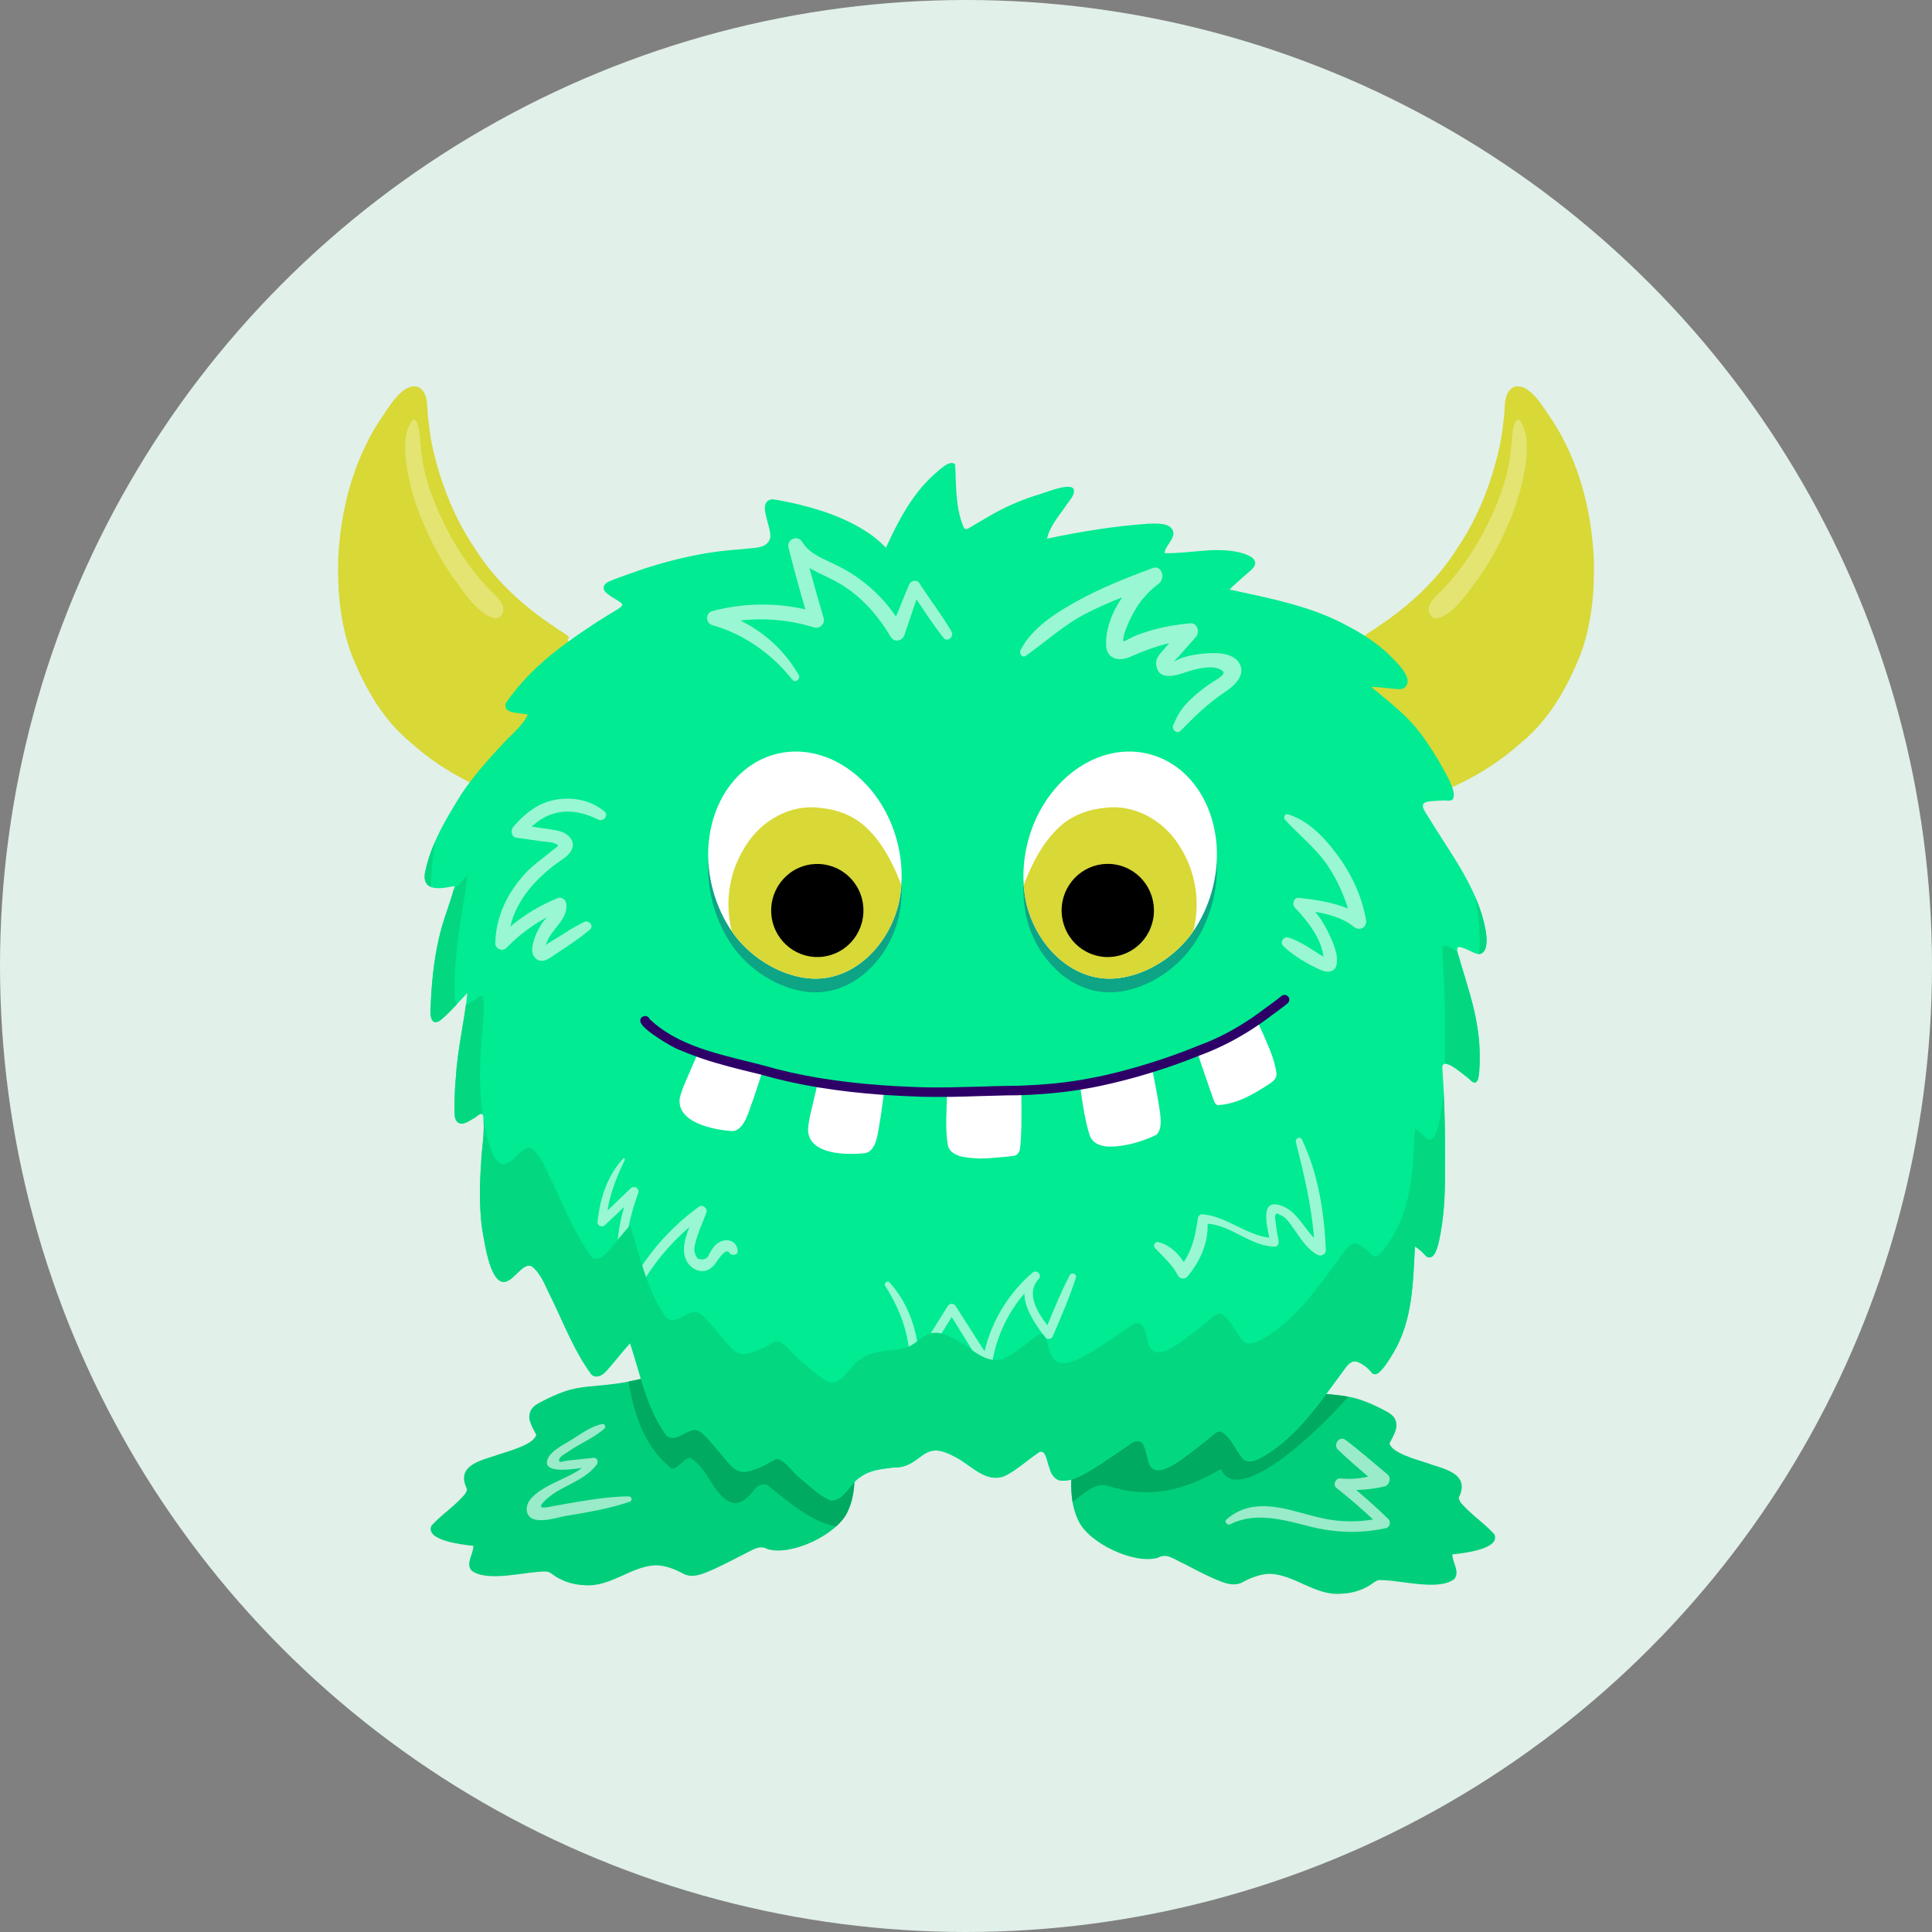 <svg width="40" height="40" viewBox="0 0 40 40" fill="none" xmlns="http://www.w3.org/2000/svg">
<rect x="0" y="0" width="40" height="40" fill="#808080" stroke="none"/>
<circle cx="20" cy="20" r="20" fill="#E1F0E9"/>
<g clip-path="url(#clip0_728_121142)">
<path d="M7.003 11.565C7.051 10.565 7.31 9.561 7.854 8.716C8.021 8.486 8.335 7.883 8.675 8.02C8.889 8.154 8.829 8.456 8.866 8.672C8.885 8.846 8.908 9.019 8.94 9.191C9.105 9.953 9.385 10.697 9.823 11.342C10.242 12.017 10.836 12.553 11.493 12.987C11.56 13.041 11.646 13.081 11.715 13.135C11.743 13.155 11.768 13.178 11.788 13.205C11.776 13.212 11.764 13.219 11.752 13.227L11.822 13.619L11.804 15.072L10.978 16.019L10.514 16.319L10.035 16.314L9.964 16.26C9.958 16.274 9.953 16.288 9.948 16.302C9.917 16.288 9.847 16.257 9.816 16.241C9.788 16.228 9.761 16.213 9.733 16.2C9.284 15.98 8.868 15.699 8.495 15.365C7.927 14.898 7.557 14.238 7.284 13.562C7.047 12.928 6.985 12.238 7.003 11.565Z" fill="#D8D837"/>
<g style="mix-blend-mode:multiply" opacity="0.3">
<path d="M7.01 12.148C6.999 11.953 6.997 11.758 7.003 11.564C7.048 10.636 7.275 9.703 7.743 8.897C7.745 11.491 9.381 13.945 11.809 14.764L11.805 15.071L11.55 15.364C9.682 14.922 7.885 13.822 7.01 12.148Z" fill="#D8D837"/>
</g>
<g style="mix-blend-mode:multiply" opacity="0.6">
<path d="M11.549 15.364L10.978 16.019L10.514 16.318L10.036 16.314L9.964 16.26C9.959 16.274 9.953 16.287 9.948 16.302C9.917 16.287 9.847 16.256 9.817 16.241C9.789 16.227 9.761 16.213 9.734 16.199C9.284 15.98 8.868 15.699 8.495 15.365C7.928 14.897 7.557 14.238 7.284 13.561C7.115 13.11 7.035 12.63 7.01 12.148C7.885 13.822 9.682 14.922 11.549 15.364Z" fill="#D8D837"/>
</g>
<g style="mix-blend-mode:screen" opacity="0.3">
<path d="M8.523 8.719C8.553 8.675 8.609 8.687 8.628 8.733C8.695 8.9 8.696 9.083 8.713 9.26C8.735 9.478 8.768 9.691 8.828 9.901C8.925 10.248 9.066 10.586 9.228 10.907C9.377 11.202 9.55 11.486 9.748 11.751C9.848 11.884 9.954 12.013 10.066 12.136C10.181 12.262 10.336 12.374 10.405 12.532C10.461 12.662 10.367 12.844 10.206 12.792C9.889 12.69 9.626 12.289 9.433 12.028C9.205 11.72 9.014 11.384 8.854 11.036C8.688 10.675 8.545 10.296 8.466 9.906C8.393 9.544 8.307 9.044 8.523 8.718V8.719Z" fill="white"/>
</g>
<path d="M32.997 11.565C32.949 10.565 32.69 9.562 32.147 8.716C31.98 8.486 31.666 7.882 31.325 8.02C31.111 8.154 31.171 8.456 31.134 8.672C31.115 8.846 31.092 9.019 31.06 9.191C30.895 9.953 30.615 10.697 30.177 11.342C29.758 12.017 29.164 12.554 28.507 12.988C28.44 13.041 28.355 13.081 28.285 13.135C28.257 13.155 28.232 13.178 28.212 13.205C28.224 13.212 28.236 13.22 28.248 13.227L28.178 13.619L28.196 15.072L29.023 16.02L29.486 16.319L29.965 16.314L30.036 16.261C30.042 16.274 30.047 16.288 30.053 16.302C30.083 16.288 30.154 16.257 30.184 16.241C30.212 16.228 30.239 16.214 30.267 16.2C30.716 15.981 31.132 15.699 31.505 15.365C32.073 14.898 32.444 14.238 32.716 13.562C32.954 12.929 33.016 12.239 32.998 11.566L32.997 11.565Z" fill="#D8D837"/>
<g style="mix-blend-mode:multiply" opacity="0.3">
<path d="M32.99 12.149C33.001 11.954 33.003 11.759 32.997 11.565C32.952 10.636 32.726 9.704 32.258 8.897C32.255 11.491 30.62 13.945 28.192 14.764L28.195 15.071L28.451 15.364C30.318 14.922 32.115 13.822 32.99 12.148V12.149Z" fill="#D8D837"/>
</g>
<g style="mix-blend-mode:multiply" opacity="0.6">
<path d="M28.451 15.365L29.022 16.02L29.485 16.319L29.964 16.314L30.036 16.261C30.041 16.274 30.047 16.288 30.052 16.302C30.083 16.288 30.153 16.257 30.183 16.241C30.211 16.228 30.239 16.213 30.266 16.2C30.716 15.981 31.132 15.699 31.505 15.365C32.072 14.898 32.443 14.238 32.716 13.562C32.885 13.111 32.965 12.631 32.99 12.149C32.115 13.823 30.318 14.923 28.451 15.365V15.365Z" fill="#D8D837"/>
</g>
<path d="M17.645 30.596L14.495 28.475L13.374 28.558C13.37 28.548 13.367 28.538 13.364 28.527C13.333 28.534 13.302 28.541 13.271 28.548C13.069 28.594 12.867 28.638 12.662 28.659C12.337 28.701 12.004 28.698 11.691 28.807C11.514 28.867 11.343 28.949 11.178 29.037C11.1 29.079 11.016 29.132 10.981 29.219C10.907 29.393 11.031 29.558 11.102 29.706H11.102C11.054 29.906 10.535 30.043 10.351 30.104C9.998 30.233 9.414 30.316 9.67 30.833L9.669 30.832C9.658 30.932 9.559 31.001 9.495 31.074C9.316 31.251 9.101 31.399 8.931 31.59C8.798 31.901 9.605 31.984 9.8 32.005H9.801C9.803 32.172 9.635 32.367 9.763 32.517C10.099 32.773 10.906 32.525 11.322 32.537C11.414 32.556 11.481 32.639 11.568 32.677C11.729 32.765 11.912 32.813 12.095 32.819C12.634 32.869 13.055 32.431 13.573 32.407C13.776 32.41 13.971 32.486 14.149 32.583C14.287 32.658 14.448 32.622 14.586 32.569C14.882 32.455 15.151 32.303 15.436 32.161C15.591 32.087 15.724 31.979 15.898 32.075C16.389 32.218 17.329 31.773 17.544 31.307C17.64 31.11 17.678 30.901 17.689 30.688C17.692 30.645 17.693 30.6 17.693 30.555C17.677 30.569 17.661 30.583 17.645 30.598V30.596Z" fill="#00CE7A"/>
<path d="M17.544 31.306C17.64 31.109 17.678 30.9 17.689 30.687C17.692 30.643 17.693 30.599 17.693 30.554C17.677 30.568 17.661 30.582 17.645 30.596L14.495 28.475L13.374 28.558C13.37 28.548 13.367 28.538 13.364 28.527C13.333 28.534 13.302 28.541 13.271 28.548C13.185 28.568 13.099 28.587 13.013 28.604C13.122 29.261 13.334 29.925 13.85 30.359C13.996 30.555 14.191 30.064 14.337 30.212C14.678 30.457 14.775 30.948 15.116 31.095C15.31 31.193 15.505 30.997 15.651 30.801C15.7 30.752 15.797 30.703 15.894 30.752C16.337 31.103 16.802 31.517 17.313 31.6C17.416 31.507 17.497 31.407 17.544 31.306Z" fill="#00AA61"/>
<path d="M30.955 31.833C30.955 31.812 30.95 31.79 30.94 31.767C30.77 31.576 30.556 31.428 30.377 31.251C30.313 31.179 30.213 31.109 30.202 31.009C30.456 30.494 29.873 30.411 29.52 30.282C29.336 30.22 28.817 30.084 28.769 29.884H28.768C28.84 29.736 28.963 29.57 28.89 29.396C28.855 29.31 28.771 29.257 28.693 29.215C28.528 29.126 28.357 29.046 28.179 28.985C27.945 28.903 27.7 28.884 27.456 28.862C27.42 28.859 27.383 28.856 27.346 28.852L27.338 28.862L27.274 28.817L26.25 28.085C26.25 28.085 24.03 28.46 24.004 28.473C23.978 28.486 22.483 29.358 22.483 29.358L22.276 30.029L22.231 30.511C22.215 30.517 22.199 30.522 22.183 30.527C22.181 30.562 22.18 30.598 22.18 30.632C22.172 30.925 22.195 31.217 22.327 31.484C22.541 31.95 23.482 32.395 23.972 32.252C24.147 32.156 24.28 32.264 24.435 32.338C24.72 32.48 24.988 32.632 25.285 32.746C25.423 32.8 25.584 32.835 25.721 32.76C25.9 32.664 26.095 32.587 26.298 32.584C26.817 32.608 27.237 33.046 27.775 32.996C27.959 32.99 28.142 32.942 28.303 32.855C28.389 32.816 28.457 32.733 28.549 32.714C28.964 32.702 29.772 32.95 30.108 32.694C30.235 32.544 30.068 32.349 30.07 32.182C30.251 32.163 30.955 32.091 30.955 31.833H30.955Z" fill="#00CE7A"/>
<path d="M22.901 30.751C23.777 31.046 24.497 30.871 25.28 30.413C25.599 31.182 27.166 29.774 27.914 28.917C27.763 28.889 27.61 28.876 27.457 28.862C27.42 28.859 27.383 28.856 27.347 28.852L27.339 28.862L27.275 28.817L26.251 28.085C26.251 28.085 24.03 28.46 24.004 28.473C23.979 28.486 22.484 29.358 22.484 29.358L22.277 30.029L22.231 30.511C22.215 30.517 22.2 30.522 22.183 30.527C22.181 30.562 22.181 30.598 22.18 30.632C22.176 30.788 22.182 30.944 22.207 31.096C22.443 30.914 22.655 30.71 22.901 30.752V30.751Z" fill="#00AA61"/>
<path d="M11.656 13.478C11.656 13.478 11.652 13.475 11.651 13.473C11.627 13.456 11.603 13.439 11.579 13.423C11.162 13.743 10.78 14.113 10.479 14.545C10.389 14.798 10.782 14.747 10.927 14.797C10.812 15.047 10.552 15.232 10.372 15.444C10.127 15.704 9.889 15.973 9.679 16.262C9.664 16.281 9.65 16.3 9.637 16.319C9.665 16.334 9.695 16.349 9.723 16.364C9.737 16.345 9.751 16.326 9.765 16.307C9.832 16.213 9.904 16.122 9.979 16.034C10.268 15.671 10.609 15.357 10.913 15.006C11.231 14.615 10.82 14.719 10.579 14.628C10.548 14.611 10.573 14.571 10.588 14.547C10.673 14.431 10.772 14.325 10.866 14.218C11.035 14.027 11.219 13.837 11.418 13.674C11.499 13.608 11.581 13.544 11.663 13.481C11.66 13.48 11.658 13.478 11.657 13.477L11.656 13.478ZM11.656 13.478C11.656 13.478 11.652 13.475 11.651 13.473C11.627 13.456 11.603 13.439 11.579 13.423C11.162 13.743 10.78 14.113 10.479 14.545C10.389 14.798 10.782 14.747 10.927 14.797C10.812 15.047 10.552 15.232 10.372 15.444C10.127 15.704 9.889 15.973 9.679 16.262C9.664 16.281 9.65 16.3 9.637 16.319C9.665 16.334 9.695 16.349 9.723 16.364C9.737 16.345 9.751 16.326 9.765 16.307C9.832 16.213 9.904 16.122 9.979 16.034C10.268 15.671 10.609 15.357 10.913 15.006C11.231 14.615 10.82 14.719 10.579 14.628C10.548 14.611 10.573 14.571 10.588 14.547C10.673 14.431 10.772 14.325 10.866 14.218C11.035 14.027 11.219 13.837 11.418 13.674C11.499 13.608 11.581 13.544 11.663 13.481C11.66 13.48 11.658 13.478 11.657 13.477L11.656 13.478ZM17.456 30.805C17.393 30.867 17.334 30.951 17.242 30.967C17.197 30.968 17.16 30.94 17.124 30.917C16.966 30.804 16.802 30.675 16.652 30.545C16.477 30.406 16.348 30.183 16.131 30.106C16.06 30.091 15.997 30.129 15.939 30.166C15.793 30.243 15.648 30.316 15.488 30.364C15.303 30.422 15.181 30.25 15.076 30.128C14.898 29.932 14.747 29.684 14.521 29.538C14.322 29.416 14.146 29.623 13.95 29.665C13.899 29.68 13.857 29.647 13.835 29.605C13.756 29.479 13.687 29.343 13.619 29.205C13.526 29.018 13.455 28.822 13.392 28.622C13.361 28.628 13.33 28.635 13.299 28.642C13.42 29.024 13.563 29.396 13.799 29.719C13.997 29.885 14.219 29.569 14.424 29.605C14.476 29.619 14.523 29.656 14.564 29.691C14.759 29.883 14.918 30.106 15.103 30.307C15.182 30.404 15.298 30.484 15.428 30.472C15.649 30.44 15.853 30.323 16.047 30.215C16.202 30.148 16.434 30.511 16.561 30.596C16.761 30.759 16.953 30.956 17.19 31.061C17.349 31.081 17.467 30.949 17.582 30.811C17.588 30.757 17.592 30.702 17.594 30.649C17.546 30.699 17.501 30.753 17.455 30.805L17.456 30.805ZM11.659 13.419C11.646 13.41 11.633 13.402 11.62 13.393C11.606 13.402 11.592 13.413 11.579 13.423C11.162 13.743 10.78 14.113 10.479 14.545C10.389 14.798 10.782 14.747 10.927 14.797C10.812 15.047 10.552 15.232 10.372 15.444C10.127 15.704 9.889 15.973 9.679 16.262C9.707 16.277 9.736 16.292 9.765 16.307C9.832 16.213 9.903 16.122 9.979 16.034C10.268 15.671 10.609 15.357 10.912 15.006C11.231 14.615 10.82 14.719 10.579 14.628C10.547 14.611 10.573 14.571 10.588 14.547C10.672 14.431 10.771 14.325 10.865 14.218C11.035 14.027 11.219 13.837 11.417 13.674C11.499 13.608 11.58 13.544 11.662 13.481C11.676 13.47 11.69 13.461 11.704 13.45C11.689 13.439 11.674 13.429 11.659 13.419V13.419ZM17.456 30.805C17.393 30.867 17.334 30.951 17.242 30.967C17.197 30.968 17.16 30.94 17.124 30.917C16.966 30.804 16.802 30.675 16.652 30.545C16.477 30.406 16.348 30.183 16.131 30.106C16.06 30.091 15.997 30.129 15.939 30.166C15.793 30.243 15.648 30.316 15.488 30.364C15.303 30.422 15.181 30.25 15.076 30.128C14.898 29.932 14.747 29.684 14.521 29.538C14.322 29.416 14.146 29.623 13.95 29.665C13.899 29.68 13.857 29.647 13.835 29.605C13.756 29.479 13.687 29.343 13.619 29.205C13.526 29.018 13.455 28.822 13.392 28.622C13.361 28.628 13.33 28.635 13.299 28.642C13.42 29.024 13.563 29.396 13.799 29.719C13.997 29.885 14.219 29.569 14.424 29.605C14.476 29.619 14.523 29.656 14.564 29.691C14.759 29.883 14.918 30.106 15.103 30.307C15.182 30.404 15.298 30.484 15.428 30.472C15.649 30.44 15.853 30.323 16.047 30.215C16.202 30.148 16.434 30.511 16.561 30.596C16.761 30.759 16.953 30.956 17.19 31.061C17.349 31.081 17.467 30.949 17.582 30.811C17.588 30.757 17.592 30.702 17.594 30.649C17.546 30.699 17.501 30.753 17.455 30.805L17.456 30.805ZM11.659 13.419C11.646 13.41 11.633 13.402 11.62 13.393C11.606 13.402 11.592 13.413 11.579 13.423C11.162 13.743 10.78 14.113 10.479 14.545C10.389 14.798 10.782 14.747 10.927 14.797C10.812 15.047 10.552 15.232 10.372 15.444C10.127 15.704 9.889 15.973 9.679 16.262C9.707 16.277 9.736 16.292 9.765 16.307C9.832 16.213 9.903 16.122 9.979 16.034C10.268 15.671 10.609 15.357 10.912 15.006C11.231 14.615 10.82 14.719 10.579 14.628C10.547 14.611 10.573 14.571 10.588 14.547C10.672 14.431 10.771 14.325 10.865 14.218C11.035 14.027 11.219 13.837 11.417 13.674C11.499 13.608 11.58 13.544 11.662 13.481C11.676 13.47 11.69 13.461 11.704 13.45C11.689 13.439 11.674 13.429 11.659 13.419V13.419ZM11.659 13.419C11.646 13.41 11.633 13.402 11.62 13.393C11.606 13.402 11.592 13.413 11.579 13.423C11.162 13.743 10.78 14.113 10.479 14.545C10.389 14.798 10.782 14.747 10.927 14.797C10.812 15.047 10.552 15.232 10.372 15.444C10.127 15.704 9.889 15.973 9.679 16.262C9.707 16.277 9.736 16.292 9.765 16.307C9.832 16.213 9.903 16.122 9.979 16.034C10.268 15.671 10.609 15.357 10.912 15.006C11.231 14.615 10.82 14.719 10.579 14.628C10.547 14.611 10.573 14.571 10.588 14.547C10.672 14.431 10.771 14.325 10.865 14.218C11.035 14.027 11.219 13.837 11.417 13.674C11.499 13.608 11.58 13.544 11.662 13.481C11.676 13.47 11.69 13.461 11.704 13.45C11.689 13.439 11.674 13.429 11.659 13.419V13.419ZM30.272 19.621C30.391 19.653 30.496 19.734 30.618 19.756C30.909 19.715 30.726 19.088 30.671 18.908C30.438 18.178 29.965 17.565 29.575 16.919C29.392 16.647 29.405 16.596 29.741 16.58C29.812 16.575 29.88 16.57 29.948 16.575C29.993 16.58 30.048 16.583 30.081 16.541C30.118 16.476 30.094 16.365 30.046 16.246C30.035 16.216 30.021 16.187 30.007 16.157C29.93 15.994 29.826 15.83 29.784 15.747C29.622 15.482 29.454 15.218 29.247 14.986C28.989 14.703 28.684 14.466 28.39 14.223C28.537 14.222 28.682 14.245 28.829 14.258C28.909 14.265 28.997 14.284 29.072 14.244C29.326 14.053 28.837 13.638 28.7 13.499C28.587 13.397 28.465 13.305 28.339 13.22C28.328 13.212 28.316 13.205 28.305 13.197C28.287 13.184 28.269 13.172 28.251 13.162C28.238 13.153 28.225 13.145 28.211 13.136C28.109 13.072 28.003 13.013 27.896 12.957C27.143 12.545 26.289 12.388 25.456 12.205C25.584 12.074 25.728 11.96 25.864 11.837C25.913 11.791 25.976 11.744 25.987 11.674C25.995 11.545 25.843 11.497 25.745 11.459C25.215 11.3 24.655 11.465 24.111 11.453C24.122 11.305 24.293 11.193 24.295 11.036C24.27 10.813 23.947 10.84 23.781 10.842C23.075 10.891 22.371 11.006 21.677 11.153C21.736 10.885 21.939 10.667 22.09 10.441C22.148 10.349 22.259 10.248 22.231 10.131C22.166 9.969 21.587 10.225 21.44 10.259C21.067 10.377 20.712 10.543 20.376 10.748C20.267 10.808 20.162 10.876 20.054 10.937C20.009 10.968 19.964 10.96 19.946 10.905C19.78 10.502 19.796 10.047 19.777 9.62C19.675 9.487 19.405 9.772 19.316 9.845C18.871 10.253 18.591 10.799 18.342 11.341C17.791 10.751 16.775 10.46 15.992 10.336C15.634 10.383 16.014 10.943 15.939 11.163C15.857 11.372 15.583 11.337 15.402 11.366C15.154 11.386 14.906 11.408 14.66 11.448C14.1 11.539 13.55 11.69 13.015 11.886C12.876 11.938 12.735 11.981 12.601 12.043C12.562 12.063 12.527 12.086 12.506 12.126C12.47 12.219 12.558 12.285 12.625 12.33C12.707 12.39 12.8 12.431 12.876 12.498C12.908 12.55 12.819 12.586 12.786 12.616C12.501 12.783 12.221 12.965 11.949 13.154C11.868 13.21 11.788 13.267 11.708 13.326C11.694 13.336 11.68 13.346 11.667 13.357C11.651 13.368 11.636 13.38 11.62 13.392C11.606 13.402 11.592 13.412 11.579 13.423C11.162 13.743 10.78 14.113 10.479 14.545C10.389 14.797 10.782 14.746 10.927 14.796C10.812 15.046 10.552 15.232 10.372 15.443C10.127 15.703 9.889 15.972 9.679 16.261C9.664 16.28 9.65 16.299 9.637 16.318C9.631 16.326 9.625 16.335 9.619 16.343C9.605 16.363 9.593 16.382 9.58 16.401C9.569 16.415 9.56 16.43 9.551 16.444C9.231 16.954 8.904 17.5 8.794 18.099C8.757 18.483 9.167 18.392 9.413 18.344C9.321 18.712 9.162 19.068 9.084 19.442C8.978 19.9 8.935 20.368 8.916 20.836C8.903 20.967 8.899 21.252 9.104 21.134C9.315 20.965 9.488 20.751 9.677 20.559C9.617 21.138 9.475 21.709 9.44 22.291C9.417 22.519 9.411 22.747 9.412 22.975C9.414 23.05 9.406 23.134 9.446 23.199C9.529 23.334 9.692 23.225 9.792 23.163C9.848 23.146 9.966 22.999 10.001 23.088C10.05 23.424 9.97 23.772 9.961 24.111C9.929 24.552 9.925 24.995 9.981 25.432C10.029 25.666 10.156 26.758 10.542 26.502C10.681 26.432 10.855 26.131 11.017 26.22C11.22 26.386 11.304 26.66 11.424 26.886C11.68 27.415 11.895 27.982 12.245 28.455C12.36 28.563 12.505 28.453 12.584 28.351C12.743 28.172 12.886 27.984 13.046 27.808C13.126 28.05 13.196 28.301 13.271 28.549C13.28 28.58 13.29 28.611 13.3 28.642C13.42 29.024 13.563 29.396 13.8 29.719C13.997 29.885 14.219 29.569 14.424 29.605C14.476 29.619 14.523 29.656 14.565 29.691C14.759 29.883 14.918 30.106 15.104 30.307C15.183 30.404 15.299 30.484 15.429 30.472C15.649 30.44 15.853 30.323 16.047 30.215C16.202 30.148 16.434 30.511 16.562 30.596C16.761 30.759 16.954 30.956 17.191 31.061C17.35 31.081 17.467 30.949 17.582 30.811C17.618 30.769 17.653 30.726 17.689 30.687C17.731 30.642 17.774 30.604 17.819 30.578C18.018 30.43 18.27 30.411 18.505 30.383C19.097 30.391 19.073 29.793 19.728 30.139C20.087 30.296 20.429 30.767 20.858 30.53C21.083 30.405 21.276 30.229 21.487 30.084C21.654 29.954 21.679 30.279 21.727 30.379C21.757 30.508 21.836 30.646 21.981 30.656C22.049 30.66 22.116 30.651 22.181 30.633C22.214 30.623 22.246 30.612 22.279 30.599C22.379 30.558 22.474 30.501 22.567 30.449C22.828 30.295 23.073 30.116 23.325 29.949C23.672 29.666 23.7 29.949 23.773 30.247C23.892 30.712 24.471 30.199 24.687 30.05C24.798 29.964 24.909 29.877 25.018 29.787C25.107 29.729 25.198 29.58 25.313 29.656C25.509 29.789 25.587 30.035 25.742 30.208C25.838 30.294 25.975 30.245 26.079 30.196C26.62 29.903 27.022 29.441 27.391 28.952C27.414 28.923 27.436 28.893 27.458 28.863C27.602 28.67 27.742 28.473 27.885 28.283C27.936 28.225 28.008 28.166 28.091 28.19C28.215 28.235 28.324 28.319 28.405 28.424C28.423 28.444 28.45 28.453 28.477 28.451C28.506 28.446 28.53 28.433 28.551 28.415C28.677 28.301 28.763 28.148 28.852 28.004C29.249 27.335 29.257 26.553 29.295 25.806C29.371 25.851 29.441 25.913 29.501 25.979C29.525 26.006 29.554 26.034 29.593 26.034C29.636 26.032 29.671 26.006 29.694 25.971C29.75 25.885 29.773 25.785 29.796 25.686C29.892 25.237 29.919 24.778 29.918 24.321C29.926 23.595 29.915 22.869 29.864 22.145C29.822 21.808 30.325 22.273 30.417 22.336C30.587 22.529 30.619 22.322 30.628 22.171C30.648 21.867 30.637 21.562 30.588 21.263C30.517 20.801 30.366 20.359 30.235 19.914C30.221 19.824 30.073 19.537 30.274 19.622L30.272 19.621ZM11.659 13.419C11.646 13.41 11.633 13.402 11.62 13.393C11.606 13.402 11.592 13.413 11.579 13.423C11.162 13.743 10.78 14.113 10.479 14.545C10.389 14.798 10.782 14.747 10.927 14.797C10.812 15.047 10.552 15.232 10.372 15.444C10.127 15.704 9.889 15.973 9.679 16.262C9.707 16.277 9.736 16.292 9.765 16.307C9.832 16.213 9.903 16.122 9.979 16.034C10.268 15.671 10.609 15.357 10.912 15.006C11.231 14.615 10.82 14.719 10.579 14.628C10.547 14.611 10.573 14.571 10.588 14.547C10.672 14.431 10.771 14.325 10.865 14.218C11.035 14.027 11.219 13.837 11.417 13.674C11.499 13.608 11.58 13.544 11.662 13.481C11.676 13.47 11.69 13.461 11.704 13.45C11.689 13.439 11.674 13.429 11.659 13.419V13.419ZM11.659 13.419C11.646 13.41 11.633 13.402 11.62 13.393C11.606 13.402 11.592 13.413 11.579 13.423C11.162 13.743 10.78 14.113 10.479 14.545C10.389 14.798 10.782 14.747 10.927 14.797C10.812 15.047 10.552 15.232 10.372 15.444C10.127 15.704 9.889 15.973 9.679 16.262C9.707 16.277 9.736 16.292 9.765 16.307C9.832 16.213 9.903 16.122 9.979 16.034C10.268 15.671 10.609 15.357 10.912 15.006C11.231 14.615 10.82 14.719 10.579 14.628C10.547 14.611 10.573 14.571 10.588 14.547C10.672 14.431 10.771 14.325 10.865 14.218C11.035 14.027 11.219 13.837 11.417 13.674C11.499 13.608 11.58 13.544 11.662 13.481C11.676 13.47 11.69 13.461 11.704 13.45C11.689 13.439 11.674 13.429 11.659 13.419V13.419ZM17.456 30.805C17.393 30.867 17.334 30.951 17.242 30.967C17.197 30.968 17.16 30.94 17.124 30.917C16.966 30.804 16.802 30.675 16.652 30.545C16.477 30.406 16.348 30.183 16.131 30.106C16.06 30.091 15.997 30.129 15.939 30.166C15.793 30.243 15.648 30.316 15.488 30.364C15.303 30.422 15.181 30.25 15.076 30.128C14.898 29.932 14.747 29.684 14.521 29.538C14.322 29.416 14.146 29.623 13.95 29.665C13.899 29.68 13.857 29.647 13.835 29.605C13.756 29.479 13.687 29.343 13.619 29.205C13.526 29.018 13.455 28.822 13.392 28.622C13.361 28.628 13.33 28.635 13.299 28.642C13.42 29.024 13.563 29.396 13.799 29.719C13.997 29.885 14.219 29.569 14.424 29.605C14.476 29.619 14.523 29.656 14.564 29.691C14.759 29.883 14.918 30.106 15.103 30.307C15.182 30.404 15.298 30.484 15.428 30.472C15.649 30.44 15.853 30.323 16.047 30.215C16.202 30.148 16.434 30.511 16.561 30.596C16.761 30.759 16.953 30.956 17.19 31.061C17.349 31.081 17.467 30.949 17.582 30.811C17.588 30.757 17.592 30.702 17.594 30.649C17.546 30.699 17.501 30.753 17.455 30.805L17.456 30.805ZM11.659 13.419C11.646 13.41 11.633 13.402 11.62 13.393C11.606 13.402 11.592 13.413 11.579 13.423C11.162 13.743 10.78 14.113 10.479 14.545C10.389 14.798 10.782 14.747 10.927 14.797C10.812 15.047 10.552 15.232 10.372 15.444C10.127 15.704 9.889 15.973 9.679 16.262C9.707 16.277 9.736 16.292 9.765 16.307C9.832 16.213 9.903 16.122 9.979 16.034C10.268 15.671 10.609 15.357 10.912 15.006C11.231 14.615 10.82 14.719 10.579 14.628C10.547 14.611 10.573 14.571 10.588 14.547C10.672 14.431 10.771 14.325 10.865 14.218C11.035 14.027 11.219 13.837 11.417 13.674C11.499 13.608 11.58 13.544 11.662 13.481C11.676 13.47 11.69 13.461 11.704 13.45C11.689 13.439 11.674 13.429 11.659 13.419V13.419ZM17.456 30.805C17.393 30.867 17.334 30.951 17.242 30.967C17.197 30.968 17.16 30.94 17.124 30.917C16.966 30.804 16.802 30.675 16.652 30.545C16.477 30.406 16.348 30.183 16.131 30.106C16.06 30.091 15.997 30.129 15.939 30.166C15.793 30.243 15.648 30.316 15.488 30.364C15.303 30.422 15.181 30.25 15.076 30.128C14.898 29.932 14.747 29.684 14.521 29.538C14.322 29.416 14.146 29.623 13.95 29.665C13.899 29.68 13.857 29.647 13.835 29.605C13.756 29.479 13.687 29.343 13.619 29.205C13.526 29.018 13.455 28.822 13.392 28.622C13.361 28.628 13.33 28.635 13.299 28.642C13.42 29.024 13.563 29.396 13.799 29.719C13.997 29.885 14.219 29.569 14.424 29.605C14.476 29.619 14.523 29.656 14.564 29.691C14.759 29.883 14.918 30.106 15.103 30.307C15.182 30.404 15.298 30.484 15.428 30.472C15.649 30.44 15.853 30.323 16.047 30.215C16.202 30.148 16.434 30.511 16.561 30.596C16.761 30.759 16.953 30.956 17.19 31.061C17.349 31.081 17.467 30.949 17.582 30.811C17.588 30.757 17.592 30.702 17.594 30.649C17.546 30.699 17.501 30.753 17.455 30.805L17.456 30.805ZM11.656 13.478C11.656 13.478 11.652 13.475 11.651 13.473C11.627 13.456 11.603 13.439 11.579 13.423C11.162 13.743 10.78 14.113 10.479 14.545C10.389 14.798 10.782 14.747 10.927 14.797C10.812 15.047 10.552 15.232 10.372 15.444C10.127 15.704 9.889 15.973 9.679 16.262C9.664 16.281 9.65 16.3 9.637 16.319C9.665 16.334 9.695 16.349 9.723 16.364C9.737 16.345 9.751 16.326 9.765 16.307C9.832 16.213 9.904 16.122 9.979 16.034C10.268 15.671 10.609 15.357 10.913 15.006C11.231 14.615 10.82 14.719 10.579 14.628C10.548 14.611 10.573 14.571 10.588 14.547C10.673 14.431 10.772 14.325 10.866 14.218C11.035 14.027 11.219 13.837 11.418 13.674C11.499 13.608 11.581 13.544 11.663 13.481C11.66 13.48 11.658 13.478 11.657 13.477L11.656 13.478Z" fill="#00EB92"/>
<g style="mix-blend-mode:multiply" opacity="0.3">
<path d="M18.661 18.61C18.657 18.667 18.651 18.723 18.644 18.779C18.521 19.735 17.704 20.67 16.682 20.532C16.078 20.451 15.493 20.063 15.149 19.562C14.985 19.322 14.854 19.043 14.768 18.738C14.413 17.473 14.976 16.205 16.024 15.906C17.071 15.608 18.207 16.391 18.562 17.657C18.652 17.98 18.683 18.303 18.661 18.61Z" fill="#2D0068"/>
</g>
<path d="M18.661 18.327C18.657 18.384 18.651 18.44 18.644 18.496C18.521 19.452 17.704 20.387 16.682 20.249C16.078 20.168 15.493 19.78 15.149 19.279C14.985 19.038 14.854 18.76 14.768 18.454C14.413 17.189 14.976 15.922 16.024 15.623C17.071 15.325 18.207 16.108 18.562 17.373C18.652 17.697 18.683 18.02 18.661 18.327Z" fill="white"/>
<path d="M18.628 18.238C18.632 18.26 18.646 18.292 18.661 18.327C18.657 18.384 18.651 18.44 18.644 18.495C18.521 19.452 17.704 20.387 16.682 20.249C16.078 20.168 15.493 19.78 15.149 19.279C15.125 19.177 15.108 19.074 15.102 19.033C15.027 18.483 15.156 17.927 15.463 17.474C15.78 16.984 16.374 16.642 16.98 16.726C17.334 16.758 17.679 16.888 17.939 17.137C18.259 17.44 18.467 17.837 18.628 18.238V18.238Z" fill="#D8D837"/>
<path d="M17.24 19.759C17.738 19.582 17.998 19.031 17.822 18.529C17.646 18.027 17.1 17.765 16.603 17.942C16.105 18.12 15.845 18.671 16.021 19.172C16.197 19.674 16.743 19.937 17.24 19.759Z" fill="black"/>
<g style="mix-blend-mode:multiply" opacity="0.3">
<path d="M21.195 18.61C21.2 18.667 21.206 18.723 21.213 18.779C21.335 19.735 22.153 20.67 23.175 20.532C23.778 20.451 24.363 20.063 24.707 19.562C24.872 19.322 25.003 19.043 25.089 18.738C25.444 17.473 24.881 16.205 23.833 15.906C22.786 15.608 21.649 16.391 21.295 17.657C21.204 17.98 21.174 18.303 21.195 18.61Z" fill="#2D0068"/>
</g>
<path d="M21.195 18.327C21.2 18.384 21.206 18.44 21.213 18.496C21.335 19.452 22.153 20.387 23.175 20.249C23.778 20.168 24.363 19.78 24.707 19.279C24.872 19.038 25.003 18.76 25.089 18.454C25.444 17.189 24.881 15.922 23.833 15.623C22.786 15.325 21.649 16.108 21.295 17.373C21.204 17.697 21.174 18.02 21.195 18.327Z" fill="white"/>
<path d="M21.228 18.238C21.224 18.26 21.21 18.292 21.195 18.327C21.199 18.384 21.206 18.44 21.212 18.495C21.335 19.452 22.153 20.387 23.174 20.249C23.778 20.168 24.363 19.78 24.707 19.279C24.732 19.177 24.748 19.074 24.754 19.033C24.829 18.483 24.701 17.927 24.393 17.474C24.076 16.984 23.482 16.642 22.876 16.726C22.523 16.758 22.177 16.888 21.917 17.137C21.597 17.44 21.389 17.837 21.228 18.238V18.238Z" fill="#D8D837"/>
<path d="M22.016 18.588C21.872 19.101 22.168 19.634 22.676 19.778C23.184 19.923 23.712 19.625 23.855 19.112C23.999 18.6 23.703 18.067 23.195 17.922C22.687 17.777 22.159 18.076 22.016 18.588Z" fill="black"/>
<path d="M18.692 18.64C18.694 18.643 18.695 18.647 18.697 18.652C18.698 18.658 18.696 18.651 18.692 18.64Z" fill="#18CFE7"/>
<path d="M26.429 22.229C26.393 21.941 26.266 21.672 26.152 21.409C26.116 21.329 26.079 21.249 26.042 21.169C26.027 21.138 26.013 21.108 26 21.078C25.972 21.097 25.945 21.115 25.918 21.134C25.922 21.145 25.928 21.156 25.932 21.167L24.869 21.702C24.867 21.695 24.865 21.689 24.863 21.682C24.832 21.695 24.801 21.707 24.77 21.719C24.779 21.751 24.789 21.782 24.799 21.814C24.818 21.872 24.838 21.931 24.856 21.989C24.924 22.188 24.992 22.386 25.06 22.584C25.082 22.649 25.104 22.713 25.128 22.776C25.141 22.819 25.167 22.874 25.219 22.88C25.614 22.859 25.978 22.642 26.303 22.426C26.368 22.382 26.438 22.315 26.428 22.228L26.429 22.229Z" fill="white"/>
<path d="M23.968 22.727C23.934 22.534 23.897 22.341 23.858 22.149C23.852 22.116 23.846 22.084 23.838 22.052C23.807 22.063 23.774 22.073 23.742 22.082C23.747 22.106 23.752 22.131 23.757 22.155L22.456 22.443C22.454 22.428 22.452 22.412 22.45 22.397C22.417 22.402 22.386 22.408 22.353 22.413C22.354 22.416 22.355 22.419 22.355 22.421C22.358 22.452 22.362 22.481 22.366 22.511C22.384 22.646 22.404 22.782 22.426 22.916C22.463 23.115 22.497 23.315 22.562 23.506C22.619 23.687 22.822 23.742 22.991 23.74C23.317 23.734 23.646 23.636 23.939 23.496C24.112 23.354 23.992 22.927 23.969 22.727L23.968 22.727Z" fill="white"/>
<path d="M21.146 22.624C21.146 22.591 21.145 22.558 21.145 22.525C21.111 22.526 21.079 22.528 21.045 22.529L21.046 22.577L19.704 22.602C19.704 22.595 19.705 22.587 19.705 22.58C19.705 22.574 19.705 22.567 19.705 22.561C19.672 22.562 19.64 22.562 19.607 22.563C19.607 22.569 19.607 22.575 19.607 22.582C19.607 22.609 19.606 22.635 19.606 22.662C19.6 23.014 19.564 23.383 19.628 23.732C19.71 23.971 20.062 23.971 20.273 23.986C20.479 23.985 20.685 23.962 20.889 23.944C20.951 23.933 21.017 23.939 21.067 23.892C21.09 23.867 21.112 23.827 21.117 23.795C21.137 23.635 21.143 23.473 21.147 23.312C21.149 23.082 21.149 22.854 21.146 22.625L21.146 22.624Z" fill="white"/>
<path d="M18.217 22.515C18.216 22.525 18.214 22.536 18.213 22.547L17.031 22.414C17.034 22.403 17.036 22.391 17.038 22.38C17.006 22.375 16.973 22.37 16.94 22.364C16.933 22.396 16.926 22.429 16.92 22.461C16.904 22.538 16.888 22.614 16.867 22.689C16.818 22.92 16.745 23.153 16.729 23.39C16.742 23.914 17.537 23.916 17.914 23.874C18.173 23.828 18.183 23.358 18.23 23.147C18.255 22.971 18.28 22.796 18.303 22.62L18.317 22.521C18.284 22.519 18.25 22.517 18.217 22.514L18.217 22.515Z" fill="white"/>
<path d="M15.783 22.104C15.759 22.098 15.735 22.091 15.711 22.085C15.707 22.098 15.703 22.111 15.699 22.124L14.551 21.809C14.555 21.798 14.56 21.787 14.564 21.776L14.47 21.744L14.435 21.831C14.404 21.909 14.373 21.988 14.336 22.064C14.248 22.282 14.134 22.497 14.075 22.728C13.996 23.245 14.778 23.392 15.156 23.418C15.418 23.42 15.512 22.959 15.596 22.76C15.658 22.575 15.718 22.39 15.779 22.204C15.788 22.173 15.799 22.142 15.809 22.11C15.801 22.108 15.792 22.106 15.784 22.103L15.783 22.104Z" fill="white"/>
<path d="M26.672 20.637C26.657 20.616 26.633 20.602 26.607 20.599C26.581 20.595 26.555 20.602 26.534 20.619C26.427 20.707 26.317 20.787 26.194 20.875C26.115 20.935 26.042 20.988 25.972 21.037C25.946 21.056 25.919 21.074 25.891 21.093C25.542 21.326 25.204 21.503 24.855 21.632L24.844 21.636C24.815 21.648 24.785 21.661 24.752 21.673C24.443 21.798 24.13 21.909 23.822 22.005C23.795 22.014 23.765 22.023 23.727 22.034C23.498 22.105 23.264 22.169 23.032 22.225C22.842 22.272 22.643 22.313 22.442 22.347C22.425 22.35 22.409 22.353 22.392 22.356C22.377 22.358 22.361 22.361 22.345 22.364C21.959 22.426 21.554 22.463 21.143 22.477C21.11 22.478 21.077 22.48 21.044 22.48C20.954 22.482 20.879 22.483 20.806 22.483C20.637 22.486 20.464 22.492 20.297 22.497C20.102 22.502 19.902 22.508 19.703 22.512C19.682 22.513 19.66 22.513 19.639 22.513C19.628 22.513 19.617 22.513 19.607 22.513C19.331 22.517 19.088 22.513 18.863 22.502C18.672 22.494 18.494 22.484 18.32 22.473C18.303 22.471 18.287 22.47 18.27 22.469C18.253 22.468 18.236 22.467 18.22 22.465C17.796 22.434 17.411 22.389 17.045 22.331L16.947 22.316C16.553 22.25 16.174 22.165 15.822 22.063H15.819C15.812 22.061 15.804 22.058 15.796 22.056H15.794C15.784 22.053 15.774 22.05 15.764 22.048C15.75 22.044 15.736 22.04 15.722 22.037C15.631 22.014 15.54 21.991 15.447 21.968C15.161 21.897 14.864 21.824 14.58 21.729L14.486 21.697C14.045 21.54 13.715 21.35 13.45 21.1C13.436 21.062 13.4 21.035 13.358 21.035H13.35C13.264 21.051 13.256 21.106 13.256 21.129C13.256 21.162 13.258 21.25 13.642 21.501C13.803 21.606 14.011 21.724 14.079 21.741C14.184 21.787 14.296 21.831 14.419 21.875C14.45 21.887 14.481 21.898 14.513 21.909C14.903 22.042 15.311 22.14 15.67 22.227L15.733 22.242C15.742 22.245 15.752 22.248 15.761 22.25L15.765 22.251C16.128 22.355 16.514 22.442 16.912 22.508C16.942 22.514 16.975 22.52 17.01 22.524H17.012C17.386 22.584 17.774 22.629 18.201 22.661C18.218 22.662 18.235 22.664 18.251 22.665C18.268 22.666 18.284 22.667 18.301 22.669C18.559 22.686 18.832 22.699 19.114 22.708C19.216 22.71 19.323 22.711 19.431 22.711C19.489 22.711 19.548 22.711 19.607 22.71C19.638 22.71 19.67 22.71 19.701 22.709H19.703C19.893 22.706 20.085 22.7 20.27 22.694C20.455 22.689 20.646 22.683 20.833 22.679C20.903 22.679 20.975 22.678 21.044 22.677H21.05C21.067 22.676 21.083 22.676 21.099 22.675C21.116 22.675 21.132 22.674 21.148 22.674C21.574 22.66 21.987 22.621 22.375 22.559L22.387 22.557C22.415 22.552 22.444 22.547 22.471 22.542C22.563 22.527 22.66 22.508 22.776 22.484C23.118 22.411 23.455 22.324 23.776 22.226C23.808 22.217 23.84 22.208 23.873 22.196C24.172 22.104 24.483 21.993 24.796 21.869L24.817 21.86C24.848 21.849 24.88 21.837 24.911 21.825C25.283 21.681 25.646 21.493 25.987 21.266C26.009 21.252 26.032 21.236 26.054 21.221L26.071 21.21C26.157 21.151 26.244 21.086 26.33 21.021C26.443 20.939 26.553 20.859 26.657 20.774H26.657C26.699 20.739 26.706 20.677 26.674 20.637L26.672 20.637Z" fill="#2D0068"/>
<g style="mix-blend-mode:screen" opacity="0.3">
<path d="M31.477 8.719C31.447 8.675 31.391 8.687 31.372 8.733C31.305 8.9 31.304 9.083 31.287 9.26C31.265 9.478 31.232 9.691 31.172 9.901C31.075 10.248 30.934 10.586 30.772 10.907C30.623 11.202 30.45 11.486 30.252 11.751C30.152 11.884 30.046 12.013 29.934 12.136C29.82 12.262 29.664 12.374 29.595 12.532C29.539 12.662 29.633 12.844 29.794 12.792C30.111 12.69 30.374 12.289 30.567 12.028C30.795 11.72 30.986 11.384 31.146 11.036C31.312 10.675 31.455 10.296 31.534 9.906C31.607 9.544 31.693 9.044 31.477 8.718V8.719Z" fill="white"/>
</g>
<g style="mix-blend-mode:screen" opacity="0.6">
<path d="M19.703 13.08C19.503 12.733 19.255 12.419 19.04 12.082C18.979 11.986 18.857 12.015 18.818 12.111C18.728 12.329 18.639 12.547 18.55 12.764C18.348 12.464 18.087 12.201 17.799 11.989C17.614 11.853 17.417 11.745 17.211 11.65C16.983 11.544 16.743 11.442 16.607 11.218C16.516 11.067 16.281 11.165 16.325 11.338C16.433 11.766 16.549 12.192 16.673 12.616C16.037 12.472 15.382 12.484 14.746 12.652C14.603 12.69 14.606 12.902 14.746 12.942C15.405 13.129 15.981 13.537 16.407 14.076C16.466 14.151 16.583 14.055 16.537 13.975C16.249 13.475 15.832 13.095 15.331 12.848C15.843 12.788 16.358 12.837 16.86 12.991C16.973 13.026 17.086 12.911 17.053 12.797C16.951 12.453 16.853 12.107 16.759 11.761C16.959 11.878 17.184 11.964 17.388 12.085C17.841 12.355 18.174 12.737 18.442 13.187C18.513 13.307 18.682 13.275 18.724 13.15C18.808 12.903 18.891 12.656 18.974 12.41C19.158 12.678 19.332 12.954 19.537 13.209C19.614 13.303 19.761 13.182 19.702 13.08H19.703Z" fill="white"/>
</g>
<g style="mix-blend-mode:screen" opacity="0.6">
<path d="M25.65 13.716C25.485 13.472 25.044 13.513 24.794 13.547C24.682 13.563 24.572 13.586 24.464 13.622C24.462 13.622 24.366 13.664 24.303 13.7C24.425 13.57 24.725 13.227 24.759 13.188C24.847 13.091 24.794 12.89 24.642 12.904C24.381 12.928 24.123 12.97 23.87 13.041C23.744 13.076 23.62 13.118 23.499 13.166C23.438 13.19 23.336 13.255 23.254 13.281C23.248 13.091 23.429 12.756 23.487 12.653C23.613 12.429 23.785 12.236 23.991 12.085C24.137 11.977 24.057 11.686 23.857 11.763C23.334 11.96 22.81 12.164 22.32 12.434C21.881 12.675 21.357 12.999 21.127 13.466C21.094 13.534 21.166 13.629 21.238 13.578C21.657 13.284 22.017 12.945 22.478 12.706C22.724 12.578 22.978 12.468 23.235 12.367C23.027 12.665 22.888 13.012 22.901 13.361C22.913 13.653 23.175 13.698 23.397 13.6C23.664 13.481 23.93 13.383 24.208 13.316C24.169 13.361 24.129 13.406 24.09 13.452C24.01 13.544 23.922 13.629 23.937 13.76C23.977 14.122 24.378 13.976 24.584 13.907C24.76 13.849 25.053 13.773 25.235 13.847C25.402 13.914 25.325 13.977 25.207 14.058C25.131 14.11 25.05 14.154 24.976 14.209C24.837 14.309 24.706 14.42 24.587 14.543C24.44 14.695 24.377 14.817 24.292 15.006C24.249 15.103 24.363 15.213 24.447 15.127C24.731 14.834 25.021 14.553 25.363 14.327C25.552 14.203 25.817 13.964 25.649 13.716H25.65Z" fill="white"/>
</g>
<g style="mix-blend-mode:screen" opacity="0.6">
<path d="M12.514 16.8C12.242 16.574 11.892 16.5 11.546 16.55C11.158 16.607 10.881 16.826 10.63 17.115C10.57 17.183 10.58 17.328 10.689 17.344C10.873 17.37 11.057 17.396 11.241 17.422C11.31 17.432 11.418 17.432 11.483 17.46C11.585 17.505 11.57 17.499 11.485 17.57C11.273 17.747 11.053 17.889 10.864 18.095C10.502 18.494 10.262 18.984 10.255 19.53C10.253 19.647 10.403 19.71 10.484 19.626C10.734 19.369 11.016 19.154 11.329 18.989C11.291 19.031 11.254 19.069 11.235 19.097C11.167 19.194 11.112 19.3 11.073 19.411C11.025 19.543 10.969 19.738 11.095 19.847C11.236 19.968 11.396 19.825 11.515 19.746C11.752 19.589 11.998 19.432 12.214 19.246C12.306 19.168 12.189 19.041 12.093 19.088C11.901 19.181 11.717 19.3 11.537 19.416C11.472 19.458 11.359 19.512 11.305 19.567C11.304 19.567 11.304 19.568 11.303 19.569C11.307 19.552 11.312 19.537 11.317 19.521C11.416 19.225 11.792 19.019 11.719 18.686C11.705 18.62 11.619 18.565 11.555 18.591C11.193 18.738 10.862 18.934 10.566 19.182C10.704 18.591 11.153 18.124 11.653 17.787C11.82 17.675 11.956 17.491 11.776 17.313C11.678 17.215 11.535 17.192 11.405 17.172C11.273 17.152 11.141 17.133 11.009 17.115C11.156 16.979 11.318 16.875 11.53 16.828C11.828 16.762 12.117 16.835 12.386 16.969C12.487 17.02 12.614 16.883 12.515 16.801L12.514 16.8Z" fill="white"/>
</g>
<g style="mix-blend-mode:screen" opacity="0.6">
<path d="M28.282 19.044C28.199 18.565 27.985 18.102 27.698 17.713C27.434 17.354 27.101 16.994 26.668 16.859C26.602 16.838 26.56 16.924 26.603 16.971C26.898 17.294 27.241 17.555 27.489 17.923C27.675 18.2 27.808 18.495 27.907 18.808C27.584 18.681 27.246 18.628 26.892 18.588C26.785 18.576 26.742 18.724 26.808 18.792C27.052 19.042 27.36 19.427 27.401 19.81C27.305 19.75 27.139 19.641 27.097 19.616C26.957 19.532 26.827 19.457 26.671 19.41C26.57 19.38 26.493 19.514 26.569 19.587C26.775 19.788 27.078 19.964 27.34 20.081C27.476 20.142 27.64 20.141 27.674 19.966C27.718 19.744 27.57 19.441 27.472 19.248C27.405 19.116 27.325 18.992 27.231 18.879C27.52 18.929 27.81 19.008 28.033 19.191C28.151 19.287 28.309 19.197 28.283 19.044H28.282Z" fill="white"/>
</g>
<g style="mix-blend-mode:screen" opacity="0.6">
<path d="M15.274 25.893C15.246 25.638 14.966 25.62 14.806 25.783C14.757 25.833 14.727 25.894 14.689 25.952C14.65 26.064 14.569 26.099 14.444 26.057C14.371 25.956 14.356 25.849 14.398 25.736C14.448 25.52 14.55 25.309 14.626 25.102C14.656 25.018 14.544 24.929 14.471 24.982C13.937 25.372 13.492 25.856 13.152 26.424C12.819 25.904 13.03 25.238 13.215 24.693C13.246 24.6 13.123 24.54 13.059 24.601C12.899 24.755 12.738 24.909 12.578 25.063C12.635 24.695 12.769 24.363 12.935 24.018C12.946 23.995 12.917 23.968 12.898 23.989C12.571 24.344 12.417 24.827 12.371 25.301C12.363 25.384 12.473 25.416 12.525 25.366C12.658 25.24 12.791 25.114 12.923 24.988C12.755 25.563 12.681 26.176 13.092 26.674C13.133 26.724 13.218 26.706 13.247 26.654C13.516 26.178 13.861 25.759 14.272 25.407C14.165 25.678 14.087 25.977 14.27 26.186C14.356 26.284 14.487 26.343 14.617 26.307C14.679 26.29 14.735 26.247 14.778 26.202C14.82 26.16 15.019 25.803 15.103 25.94C15.147 26.012 15.285 25.989 15.274 25.893V25.893Z" fill="white"/>
</g>
<g style="mix-blend-mode:screen" opacity="0.6">
<path d="M26.953 23.589C26.919 23.518 26.811 23.569 26.829 23.642C26.994 24.305 27.153 24.952 27.205 25.63C26.987 25.407 26.849 25.089 26.551 24.97C26.095 24.789 26.214 25.314 26.28 25.625C25.791 25.566 25.398 25.186 24.896 25.139C24.858 25.136 24.808 25.172 24.802 25.211C24.754 25.554 24.694 25.852 24.508 26.129C24.381 25.936 24.214 25.775 23.985 25.717C23.913 25.699 23.863 25.787 23.913 25.84C24.087 26.024 24.27 26.18 24.389 26.41C24.423 26.477 24.53 26.493 24.58 26.435C24.835 26.137 25.021 25.738 25.002 25.336C25.492 25.367 25.882 25.799 26.388 25.81C26.45 25.812 26.482 25.753 26.473 25.698C26.454 25.573 26.419 25.442 26.414 25.316C26.409 25.284 26.404 25.253 26.399 25.221C26.396 25.12 26.431 25.099 26.504 25.156C26.624 25.188 26.729 25.363 26.794 25.454C26.935 25.652 27.059 25.86 27.277 25.98C27.35 26.021 27.454 25.971 27.451 25.879C27.416 25.102 27.293 24.295 26.953 23.589Z" fill="white"/>
</g>
<g style="mix-blend-mode:screen" opacity="0.6">
<path d="M22.149 26.399C21.973 26.737 21.828 27.086 21.685 27.438C21.472 27.162 21.235 26.775 21.504 26.482C21.585 26.394 21.463 26.274 21.374 26.351C20.88 26.776 20.536 27.343 20.384 27.975C20.186 27.663 19.983 27.353 19.786 27.04C19.747 26.978 19.662 26.979 19.623 27.04C19.415 27.366 19.214 27.695 19.02 28.029C18.98 27.489 18.781 26.952 18.418 26.552C18.373 26.502 18.29 26.566 18.326 26.623C18.671 27.164 18.866 27.729 18.832 28.38C18.828 28.477 18.965 28.509 19.011 28.428C19.233 28.035 19.464 27.648 19.704 27.266C19.919 27.61 20.128 27.956 20.346 28.298C20.388 28.365 20.519 28.367 20.533 28.273C20.615 27.713 20.847 27.202 21.208 26.782C21.213 27.107 21.449 27.442 21.644 27.692C21.68 27.738 21.771 27.726 21.794 27.673C21.966 27.27 22.14 26.871 22.276 26.453C22.3 26.378 22.186 26.329 22.149 26.399H22.149Z" fill="white"/>
</g>
<g style="mix-blend-mode:screen" opacity="0.6">
<path d="M13.018 30.981C12.67 30.983 12.322 31.034 11.979 31.09C11.806 31.118 11.634 31.15 11.462 31.181C11.342 31.202 11.091 31.272 11.256 31.096C11.57 30.76 12.068 30.7 12.355 30.323C12.396 30.27 12.366 30.175 12.289 30.183C12.107 30.202 11.924 30.222 11.742 30.241C11.672 30.249 11.563 30.304 11.576 30.222C11.588 30.15 11.708 30.096 11.762 30.057C12.001 29.887 12.302 29.77 12.517 29.574C12.55 29.544 12.519 29.474 12.473 29.482C12.248 29.525 12.039 29.678 11.847 29.8C11.7 29.894 11.423 30.024 11.346 30.191C11.207 30.49 11.718 30.443 12.05 30.391C11.862 30.534 11.63 30.618 11.42 30.727C11.241 30.819 10.865 31.021 10.907 31.281C10.96 31.618 11.524 31.418 11.713 31.386C12.159 31.311 12.611 31.239 13.04 31.091C13.101 31.069 13.081 30.98 13.019 30.981H13.018Z" fill="white"/>
</g>
<g style="mix-blend-mode:screen" opacity="0.6">
<path d="M28.745 31.451C28.53 31.241 28.308 31.041 28.079 30.849C28.275 30.844 28.47 30.82 28.663 30.776C28.765 30.753 28.813 30.598 28.728 30.527C28.438 30.286 28.154 30.035 27.852 29.808C27.735 29.719 27.595 29.911 27.698 30.011C27.899 30.205 28.113 30.388 28.326 30.571C28.138 30.616 27.948 30.628 27.746 30.609C27.653 30.6 27.59 30.744 27.666 30.803C27.93 31.011 28.184 31.231 28.429 31.46C28.162 31.502 27.894 31.51 27.623 31.476C27.312 31.436 27.015 31.336 26.712 31.262C26.235 31.147 25.78 31.119 25.395 31.457C25.338 31.507 25.411 31.59 25.472 31.558C25.989 31.293 26.586 31.469 27.109 31.602C27.636 31.736 28.163 31.756 28.695 31.638C28.777 31.62 28.802 31.507 28.744 31.451H28.745Z" fill="white"/>
</g>
<path d="M9.997 23.079C9.991 23.045 9.985 23.016 9.981 22.994C9.925 22.558 9.929 22.114 9.961 21.674C9.97 21.334 10.05 20.987 10.001 20.651C9.966 20.561 9.848 20.709 9.792 20.725C9.75 20.751 9.699 20.784 9.646 20.805C9.578 21.3 9.47 21.791 9.439 22.291C9.416 22.519 9.41 22.747 9.411 22.974C9.413 23.05 9.406 23.133 9.446 23.199C9.528 23.334 9.691 23.224 9.791 23.163C9.845 23.147 9.957 23.01 9.996 23.079H9.997Z" fill="#03D881"/>
<path d="M9.446 20.761C9.406 20.696 9.413 20.613 9.412 20.537C9.411 20.309 9.417 20.081 9.44 19.853C9.475 19.271 9.617 18.7 9.677 18.121C9.58 18.22 9.487 18.324 9.391 18.425C9.297 18.765 9.157 19.096 9.085 19.441C8.979 19.9 8.936 20.368 8.917 20.836C8.904 20.967 8.9 21.252 9.106 21.134C9.236 21.029 9.351 20.908 9.465 20.785C9.459 20.778 9.453 20.77 9.447 20.761H9.446Z" fill="#03D881"/>
<path d="M9.004 17.433C8.91 17.648 8.836 17.869 8.794 18.099C8.779 18.249 8.833 18.327 8.918 18.362C8.932 18.052 8.957 17.741 9.004 17.433Z" fill="#03D881"/>
<path d="M30.533 18.548C30.553 18.64 30.571 18.732 30.585 18.825C30.635 19.124 30.645 19.429 30.625 19.733C30.625 19.74 30.624 19.747 30.624 19.755C30.906 19.706 30.725 19.087 30.67 18.909C30.631 18.785 30.584 18.665 30.533 18.548Z" fill="#03D881"/>
<path d="M29.794 23.248C29.771 23.346 29.747 23.447 29.692 23.532C29.669 23.569 29.634 23.594 29.591 23.596C29.552 23.596 29.523 23.568 29.499 23.541C29.439 23.475 29.369 23.413 29.293 23.367C29.256 24.115 29.247 24.897 28.85 25.566C28.761 25.709 28.675 25.863 28.549 25.977C28.528 25.995 28.503 26.008 28.475 26.013C28.448 26.014 28.421 26.005 28.403 25.985C28.322 25.881 28.213 25.797 28.089 25.751C28.006 25.727 27.934 25.786 27.883 25.845C27.74 26.035 27.6 26.231 27.456 26.425C27.434 26.455 27.412 26.485 27.389 26.514C27.02 27.003 26.618 27.465 26.077 27.758C25.973 27.807 25.836 27.855 25.74 27.769C25.585 27.598 25.506 27.35 25.311 27.218C25.196 27.141 25.105 27.291 25.015 27.349C24.907 27.439 24.796 27.526 24.685 27.612C24.47 27.76 23.891 28.274 23.771 27.808C23.698 27.51 23.67 27.228 23.323 27.51C23.072 27.678 22.826 27.857 22.565 28.011C22.472 28.063 22.377 28.12 22.277 28.161C22.244 28.175 22.212 28.186 22.178 28.195C22.113 28.213 22.047 28.223 21.979 28.218C21.834 28.209 21.755 28.071 21.724 27.942C21.677 27.841 21.652 27.517 21.485 27.646C21.274 27.791 21.081 27.968 20.856 28.093C20.427 28.329 20.085 27.858 19.726 27.701C19.071 27.355 19.095 27.953 18.503 27.945C18.268 27.974 18.016 27.993 17.817 28.14C17.772 28.166 17.729 28.205 17.687 28.249C17.651 28.288 17.616 28.331 17.58 28.373C17.465 28.51 17.348 28.644 17.188 28.623C16.952 28.518 16.759 28.322 16.559 28.159C16.432 28.073 16.2 27.711 16.045 27.777C15.851 27.886 15.647 28.002 15.427 28.034C15.296 28.047 15.181 27.966 15.101 27.87C14.917 27.668 14.757 27.445 14.563 27.253C14.521 27.218 14.475 27.181 14.422 27.167C14.217 27.132 13.995 27.448 13.797 27.281C13.561 26.959 13.418 26.586 13.298 26.205C13.288 26.174 13.278 26.142 13.268 26.111C13.193 25.863 13.124 25.612 13.044 25.37C12.884 25.546 12.741 25.734 12.582 25.913C12.503 26.015 12.358 26.125 12.243 26.017C11.893 25.545 11.678 24.977 11.421 24.448C11.301 24.222 11.218 23.948 11.014 23.783C10.853 23.694 10.679 23.994 10.54 24.065C10.212 24.282 10.071 23.525 10.007 23.15C10.039 23.467 9.968 23.792 9.959 24.111C9.927 24.552 9.923 24.995 9.979 25.432C10.027 25.666 10.154 26.759 10.54 26.503C10.679 26.432 10.853 26.132 11.014 26.221C11.218 26.386 11.301 26.66 11.421 26.887C11.678 27.415 11.893 27.983 12.243 28.455C12.358 28.563 12.503 28.453 12.582 28.352C12.741 28.172 12.884 27.984 13.044 27.808C13.124 28.05 13.194 28.301 13.268 28.549C13.278 28.58 13.288 28.612 13.298 28.643C13.418 29.024 13.561 29.396 13.797 29.719C13.995 29.885 14.217 29.569 14.422 29.605C14.474 29.619 14.521 29.656 14.563 29.691C14.757 29.883 14.916 30.106 15.101 30.308C15.181 30.404 15.296 30.485 15.427 30.472C15.647 30.44 15.851 30.324 16.045 30.215C16.2 30.149 16.432 30.511 16.559 30.597C16.759 30.76 16.952 30.956 17.188 31.061C17.348 31.082 17.465 30.949 17.58 30.811C17.616 30.769 17.651 30.726 17.687 30.687C17.729 30.642 17.772 30.604 17.817 30.578C18.015 30.43 18.268 30.412 18.503 30.383C19.095 30.391 19.071 29.793 19.726 30.139C20.085 30.297 20.427 30.768 20.856 30.53C21.081 30.406 21.274 30.229 21.485 30.084C21.652 29.955 21.677 30.279 21.724 30.38C21.755 30.509 21.834 30.647 21.979 30.656C22.047 30.66 22.113 30.651 22.178 30.633C22.212 30.624 22.244 30.613 22.277 30.599C22.377 30.558 22.472 30.501 22.565 30.45C22.825 30.295 23.071 30.117 23.323 29.949C23.67 29.666 23.698 29.949 23.771 30.247C23.89 30.713 24.469 30.199 24.685 30.05C24.796 29.964 24.907 29.877 25.015 29.787C25.105 29.729 25.196 29.58 25.311 29.656C25.506 29.789 25.585 30.036 25.74 30.208C25.836 30.294 25.973 30.245 26.077 30.196C26.618 29.904 27.02 29.441 27.389 28.952C27.412 28.923 27.434 28.893 27.456 28.863C27.6 28.67 27.74 28.474 27.883 28.283C27.934 28.225 28.006 28.166 28.089 28.19C28.213 28.235 28.322 28.319 28.403 28.424C28.421 28.444 28.448 28.453 28.475 28.452C28.503 28.447 28.528 28.434 28.549 28.416C28.675 28.302 28.761 28.148 28.85 28.005C29.247 27.335 29.255 26.554 29.293 25.806C29.369 25.852 29.439 25.913 29.499 25.98C29.523 26.006 29.552 26.035 29.591 26.035C29.634 26.032 29.668 26.007 29.692 25.971C29.748 25.885 29.771 25.785 29.794 25.686C29.89 25.237 29.917 24.778 29.916 24.322C29.922 23.747 29.916 23.174 29.888 22.601C29.869 22.818 29.84 23.035 29.794 23.249L29.794 23.248Z" fill="#03D881"/>
<path d="M30.232 19.913C30.225 19.869 30.188 19.78 30.173 19.709C30.011 19.593 29.836 19.502 29.862 19.706C29.913 20.43 29.924 21.156 29.916 21.883C29.916 21.929 29.916 21.976 29.915 22.022C30.041 22.011 30.345 22.287 30.415 22.334C30.585 22.528 30.616 22.32 30.625 22.169C30.645 21.865 30.634 21.56 30.585 21.261C30.515 20.799 30.363 20.357 30.232 19.913V19.913Z" fill="#03D881"/>
</g>
<defs>
<clipPath id="clip0_728_121142">
<rect width="26" height="25" fill="white" transform="translate(7 8)"/>
</clipPath>
</defs>
</svg>
